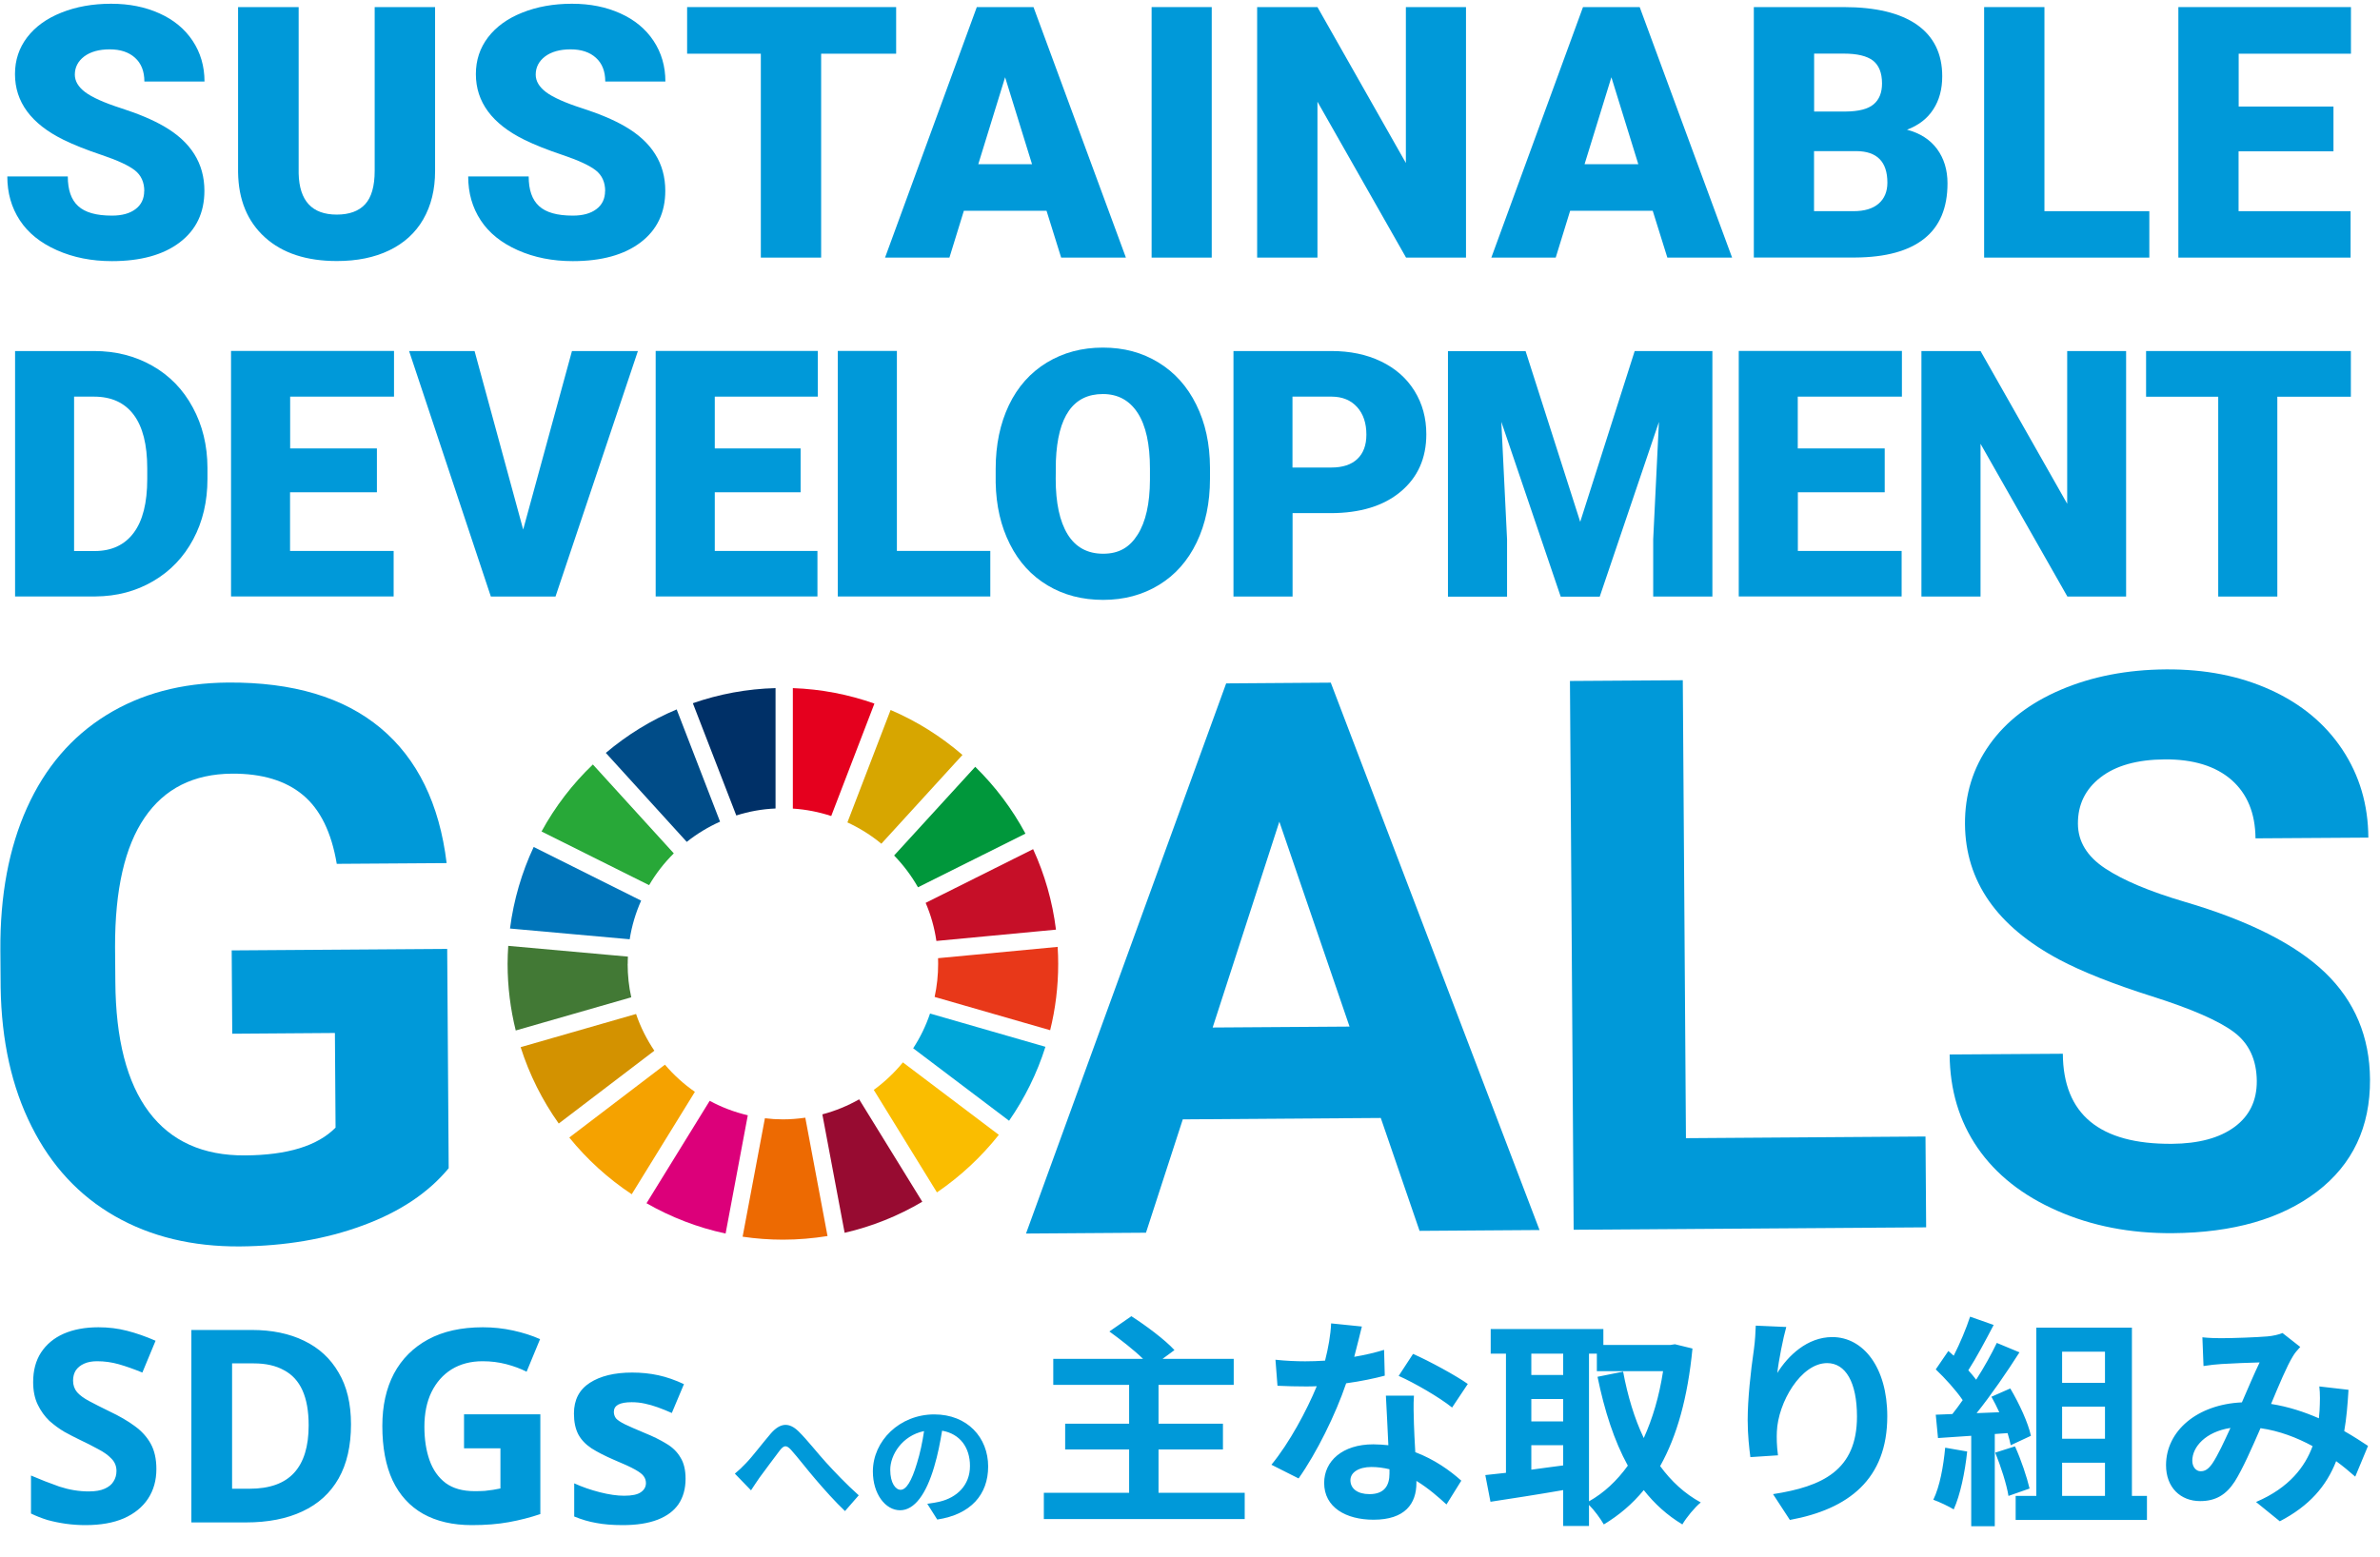 <svg width="602" height="394" viewBox="0 0 602 394" fill="none" xmlns="http://www.w3.org/2000/svg">
<g clip-path="url(#clip0_657_7294)">
<path d="M113.512 295.553C108.412 301.744 101.183 306.598 91.825 310.045C82.467 313.516 72.08 315.275 60.663 315.368C48.685 315.439 38.134 312.906 29.08 307.724C20.003 302.541 12.984 294.967 8.001 285.024C2.971 275.058 0.374 263.356 0.164 249.872L0.094 240.422C4.78178e-05 226.563 2.246 214.556 6.831 204.379C11.417 194.201 18.084 186.416 26.834 180.975C35.584 175.535 45.854 172.791 57.645 172.697C74.069 172.58 86.936 176.426 96.27 184.212C105.582 191.997 111.15 203.394 112.974 218.378L85.181 218.566C83.848 210.616 81.017 204.824 76.642 201.166C72.267 197.508 66.278 195.702 58.675 195.749C48.966 195.819 41.596 199.524 36.59 206.864C31.56 214.204 29.08 225.109 29.103 239.531L29.174 248.395C29.267 262.957 32.098 273.932 37.666 281.342C43.234 288.752 51.352 292.411 61.997 292.34C72.712 292.27 80.338 289.925 84.877 285.305L84.713 261.363L58.745 261.55L58.605 240.469L113.115 240.093L113.489 295.506L113.512 295.553Z" fill="#0099D9"/>
<path d="M349.217 282.866L299.175 283.218L289.864 311.898L259.521 312.109L310.147 172.909L336.607 172.721L389.409 311.218L359.066 311.429L349.264 282.89L349.217 282.866ZM306.732 259.979L341.356 259.745L323.599 207.896L306.732 259.979Z" fill="#0099D9"/>
<path d="M426.42 287.979L487.037 287.557L487.201 310.538L398.042 311.147L397.106 172.299L425.648 172.111L426.444 287.979H426.42Z" fill="#0099D9"/>
<path d="M570.837 273.533C570.791 268.14 568.872 263.989 565.035 261.128C561.199 258.267 554.344 255.266 544.424 252.123C534.505 248.981 526.644 245.862 520.866 242.79C505.074 234.372 497.143 222.951 497.026 208.529C496.979 201.025 499.038 194.319 503.226 188.409C507.414 182.5 513.426 177.857 521.31 174.503C529.194 171.15 538.038 169.438 547.863 169.368C557.759 169.297 566.579 171.033 574.347 174.574C582.114 178.115 588.15 183.133 592.478 189.652C596.806 196.171 599.005 203.605 599.052 211.93L570.51 212.117C570.463 205.762 568.428 200.838 564.427 197.32C560.403 193.826 554.788 192.091 547.559 192.138C540.588 192.185 535.16 193.709 531.323 196.687C527.463 199.665 525.568 203.581 525.591 208.412C525.615 212.938 527.908 216.69 532.47 219.715C537.032 222.74 543.723 225.554 552.542 228.157C568.825 232.941 580.687 238.944 588.15 246.12C595.613 253.319 599.403 262.324 599.473 273.135C599.543 285.141 595.074 294.615 586.067 301.509C577.037 308.404 564.848 311.898 549.501 312.015C538.856 312.085 529.124 310.209 520.351 306.34C511.578 302.494 504.863 297.171 500.208 290.417C495.552 283.64 493.213 275.785 493.143 266.803L521.778 266.616C521.872 281.929 531.066 289.526 549.337 289.409C556.122 289.362 561.409 287.932 565.199 285.141C568.989 282.351 570.861 278.481 570.837 273.51V273.533Z" fill="#0099D9"/>
<path d="M164.186 223.96C165.917 221.005 168.023 218.308 170.432 215.916L149.962 193.427C144.815 198.352 140.417 204.074 136.978 210.382L164.186 223.96Z" fill="#28A838"/>
<path d="M214.345 208.084C217.433 209.514 220.334 211.32 222.931 213.477L243.448 191.012C238.044 186.346 231.914 182.476 225.27 179.639L214.345 208.084Z" fill="#D7A600"/>
<path d="M261.345 214.837L234.137 228.439C235.447 231.487 236.359 234.7 236.851 238.077L267.1 235.216C266.211 228.04 264.223 221.193 261.322 214.861" fill="#C60F28"/>
<path d="M232.195 224.499L259.38 210.921C256.011 204.637 251.707 198.938 246.677 194.014L226.159 216.456C228.499 218.871 230.534 221.568 232.195 224.499Z" fill="#00973B"/>
<path d="M158.782 243.869C158.782 243.259 158.782 242.649 158.828 242.04L128.555 239.32C128.462 240.82 128.392 242.345 128.392 243.869C128.392 249.685 129.117 255.336 130.45 260.73L159.671 252.334C159.062 249.614 158.758 246.777 158.758 243.869" fill="#427935"/>
<path d="M228.381 268.796C226.229 271.423 223.749 273.768 221.012 275.761L236.99 301.697C242.909 297.664 248.197 292.739 252.642 287.134L228.405 268.82L228.381 268.796Z" fill="#FABD00"/>
<path d="M237.295 243.869C237.295 246.73 236.991 249.544 236.406 252.241L265.627 260.659C266.96 255.289 267.662 249.661 267.662 243.869C267.662 242.438 267.615 241.008 267.522 239.577L237.272 242.438C237.272 242.907 237.295 243.376 237.295 243.869Z" fill="#E83819"/>
<path d="M168.186 269.383L143.996 287.814C148.488 293.372 153.822 298.203 159.788 302.166L175.766 276.254C172.959 274.307 170.409 271.986 168.186 269.383Z" fill="#F5A200"/>
<path d="M159.273 237.655C159.811 234.231 160.794 230.948 162.174 227.876L134.989 214.298C131.995 220.7 129.936 227.641 129 234.934L159.297 237.655H159.273Z" fill="#0075BA"/>
<path d="M233.271 304.042L217.316 278.153C214.415 279.795 211.304 281.084 208.005 281.952L213.643 311.921C220.638 310.303 227.259 307.63 233.271 304.065" fill="#970B31"/>
<path d="M235.236 256.462C234.184 259.58 232.757 262.512 230.979 265.232L255.239 283.57C259.169 277.895 262.304 271.61 264.433 264.857L235.236 256.438V256.462Z" fill="#00A6D9"/>
<path d="M203.7 282.796C201.851 283.054 199.956 283.218 198.038 283.218C196.494 283.218 194.973 283.124 193.476 282.937L187.838 312.906C191.16 313.399 194.576 313.657 198.038 313.657C201.875 313.657 205.641 313.328 209.314 312.742L203.7 282.82V282.796Z" fill="#ED6A02"/>
<path d="M200.542 204.59C203.911 204.801 207.163 205.457 210.251 206.466L221.176 178.021C214.673 175.723 207.748 174.362 200.542 174.105V204.566V204.59Z" fill="#E5001E"/>
<path d="M189.148 282.186C185.755 281.389 182.504 280.146 179.509 278.528L163.53 304.441C169.683 307.958 176.398 310.585 183.533 312.109L189.148 282.186Z" fill="#DC007A"/>
<path d="M186.248 206.325C189.406 205.317 192.728 204.707 196.167 204.566V174.105C188.868 174.292 181.849 175.629 175.252 177.927L186.248 206.349V206.325Z" fill="#003067"/>
<path d="M165.52 265.865C163.601 263.004 162.01 259.885 160.887 256.555L131.69 264.951C133.913 271.939 137.188 278.434 141.329 284.274L165.52 265.842V265.865Z" fill="#D39200"/>
<path d="M173.708 213.008C176.281 210.968 179.089 209.256 182.13 207.896L171.158 179.498C164.607 182.242 158.595 185.97 153.237 190.496L173.708 213.008Z" fill="#004C88"/>
<path d="M36.497 48.341C36.497 46.113 35.701 44.355 34.134 43.112C32.543 41.869 29.782 40.579 25.805 39.242C21.828 37.906 18.599 36.616 16.073 35.373C7.885 31.34 3.79 25.805 3.79 18.747C3.79 15.229 4.82 12.134 6.855 9.461C8.891 6.787 11.791 4.677 15.511 3.2C19.255 1.699 23.442 0.948 28.098 0.948C32.753 0.948 36.73 1.769 40.333 3.387C43.936 5.005 46.744 7.327 48.732 10.328C50.721 13.33 51.727 16.777 51.727 20.623H36.52C36.52 18.044 35.725 16.027 34.157 14.62C32.59 13.189 30.437 12.486 27.747 12.486C25.056 12.486 22.881 13.095 21.29 14.291C19.722 15.487 18.927 17.035 18.927 18.888C18.927 20.506 19.793 21.983 21.524 23.296C23.255 24.61 26.32 25.993 30.695 27.4C35.069 28.807 38.649 30.331 41.456 31.95C48.288 35.889 51.703 41.33 51.703 48.271C51.703 53.805 49.621 58.167 45.457 61.333C41.293 64.498 35.561 66.07 28.308 66.07C23.185 66.07 18.553 65.155 14.388 63.302C10.224 61.45 7.112 58.941 5.007 55.728C2.901 52.515 1.849 48.834 1.849 44.636H17.149C17.149 48.036 18.015 50.545 19.769 52.14C21.524 53.758 24.355 54.555 28.308 54.555C30.835 54.555 32.824 54.016 34.274 52.914C35.725 51.835 36.473 50.288 36.473 48.318L36.497 48.341Z" fill="#0099D9"/>
<path d="M110.05 1.793V43.276C110.05 47.989 109.044 52.046 107.055 55.493C105.067 58.941 102.189 61.544 98.446 63.349C94.703 65.155 90.305 66.046 85.205 66.046C77.508 66.046 71.425 64.053 67.003 60.043C62.582 56.033 60.312 50.545 60.219 43.581V1.793H75.543V43.886C75.706 50.827 78.935 54.297 85.181 54.297C88.34 54.297 90.726 53.43 92.34 51.694C93.954 49.959 94.773 47.122 94.773 43.206V1.793H110.027H110.05Z" fill="#0099D9"/>
<path d="M153.073 48.341C153.073 46.113 152.277 44.355 150.71 43.112C149.119 41.869 146.358 40.579 142.381 39.242C138.404 37.906 135.176 36.616 132.649 35.373C124.461 31.34 120.367 25.805 120.367 18.747C120.367 15.229 121.396 12.134 123.431 9.461C125.467 6.787 128.368 4.677 132.087 3.2C135.831 1.699 140.018 0.948 144.674 0.948C149.33 0.948 153.307 1.769 156.91 3.387C160.512 5.005 163.32 7.327 165.308 10.328C167.297 13.33 168.303 16.777 168.303 20.623H153.096C153.096 18.044 152.301 16.027 150.733 14.62C149.166 13.189 147.013 12.486 144.323 12.486C141.633 12.486 139.457 13.095 137.866 14.291C136.299 15.487 135.503 17.035 135.503 18.888C135.503 20.506 136.369 21.983 138.1 23.296C139.831 24.61 142.896 25.993 147.271 27.4C151.646 28.807 155.225 30.331 158.032 31.95C164.864 35.889 168.279 41.33 168.279 48.271C168.279 53.805 166.197 58.167 162.033 61.333C157.869 64.498 152.137 66.07 144.885 66.07C139.761 66.07 135.129 65.155 130.965 63.302C126.8 61.45 123.689 58.941 121.583 55.728C119.478 52.515 118.425 48.834 118.425 44.636H133.725C133.725 48.036 134.591 50.545 136.345 52.14C138.1 53.758 140.931 54.555 144.885 54.555C147.411 54.555 149.4 54.016 150.85 52.914C152.301 51.835 153.049 50.288 153.049 48.318L153.073 48.341Z" fill="#0099D9"/>
<path d="M226.673 13.588H207.7V65.178H192.447V13.588H173.801V1.793H226.673V13.588Z" fill="#0099D9"/>
<path d="M264.69 53.336H243.799L240.149 65.178H223.866L247.074 1.793H261.415L284.787 65.178H268.41L264.714 53.336H264.69ZM247.448 41.541H261.041L254.233 19.544L247.448 41.541Z" fill="#0099D9"/>
<path d="M306.497 65.178H291.29V1.793H306.497V65.178Z" fill="#0099D9"/>
<path d="M370.81 65.178H355.65L333.238 25.735V65.178H317.984V1.793H333.238L355.603 41.236V1.793H370.81V65.178Z" fill="#0099D9"/>
<path d="M418.045 53.336H397.153L393.504 65.178H377.221L400.405 1.793H414.746L438.118 65.178H421.741L418.045 53.336ZM400.803 41.541H414.395L407.587 19.544L400.803 41.541Z" fill="#0099D9"/>
<path d="M443.615 65.178V1.793H466.332C474.473 1.793 480.649 3.293 484.907 6.272C489.142 9.273 491.271 13.611 491.271 19.286C491.271 22.569 490.522 25.36 489.001 27.682C487.504 30.003 485.282 31.715 482.357 32.817C485.656 33.685 488.183 35.303 489.961 37.695C491.715 40.087 492.604 42.971 492.604 46.395C492.604 52.609 490.639 57.276 486.709 60.395C482.778 63.513 476.976 65.108 469.28 65.155H443.615V65.178ZM458.845 28.221H466.8C470.122 28.198 472.508 27.588 473.912 26.392C475.339 25.196 476.041 23.437 476.041 21.116C476.041 18.442 475.269 16.519 473.748 15.323C472.204 14.151 469.747 13.565 466.332 13.565H458.869V28.244L458.845 28.221ZM458.845 38.234V53.43H468.835C471.596 53.43 473.701 52.797 475.175 51.53C476.649 50.264 477.398 48.482 477.398 46.207C477.398 40.931 474.777 38.258 469.537 38.234H458.845Z" fill="#0099D9"/>
<path d="M517.123 53.43H543.653V65.178H501.869V1.793H517.123V53.43Z" fill="#0099D9"/>
<path d="M590.208 38.281H566.228V53.43H594.56V65.178H550.998V1.793H594.653V13.588H566.252V26.955H590.231V38.281H590.208Z" fill="#0099D9"/>
<path d="M3.813 150.936V88.816H23.769C29.244 88.816 34.157 90.059 38.532 92.545C42.907 95.031 46.322 98.548 48.755 103.074C51.212 107.6 52.452 112.688 52.475 118.317V121.177C52.475 126.876 51.282 131.965 48.872 136.467C46.462 140.969 43.094 144.51 38.742 147.043C34.391 149.599 29.525 150.865 24.167 150.912H3.813V150.936ZM18.739 100.377V139.422H23.933C28.214 139.422 31.513 137.897 33.806 134.825C36.099 131.777 37.245 127.228 37.245 121.201V118.504C37.245 112.501 36.099 107.975 33.806 104.926C31.513 101.878 28.168 100.354 23.769 100.354H18.739V100.377Z" fill="#0099D9"/>
<path d="M95.311 124.554H73.366V139.398H99.569V150.912H58.44V88.793H99.662V100.354H73.39V113.462H95.334V124.554H95.311Z" fill="#0099D9"/>
<path d="M132.322 134.028L144.674 88.816H161.355L140.51 150.936H124.157L103.476 88.816H120.039L132.345 134.028H132.322Z" fill="#0099D9"/>
<path d="M202.507 124.554H180.796V139.398H206.764V150.912H165.847V88.793H206.858V100.354H180.796V113.462H202.507V124.554Z" fill="#0099D9"/>
<path d="M226.837 139.398H250.489V150.912H211.911V88.793H226.861V139.375L226.837 139.398Z" fill="#0099D9"/>
<path d="M306.054 121.154C306.054 127.204 304.931 132.574 302.685 137.241C300.439 141.907 297.257 145.495 293.14 148.004C289.022 150.514 284.32 151.78 279.033 151.78C273.745 151.78 269.066 150.561 264.996 148.122C260.902 145.683 257.72 142.212 255.45 137.686C253.158 133.16 251.965 127.978 251.848 122.115V118.621C251.848 112.548 252.971 107.178 255.193 102.511C257.416 97.868 260.621 94.28 264.762 91.747C268.926 89.215 273.652 87.948 278.962 87.948C284.273 87.948 288.882 89.191 292.999 91.701C297.117 94.21 300.322 97.774 302.591 102.394C304.884 107.014 306.03 112.313 306.054 118.293V121.154ZM290.87 118.551C290.87 112.384 289.841 107.694 287.782 104.504C285.724 101.315 282.776 99.697 278.962 99.697C271.476 99.697 267.522 105.325 267.078 116.581L267.031 121.154C267.031 127.251 268.037 131.918 270.049 135.201C272.061 138.46 275.055 140.102 279.033 140.102C283.01 140.102 285.724 138.507 287.759 135.271C289.794 132.058 290.847 127.439 290.87 121.412V118.551Z" fill="#0099D9"/>
<path d="M326.945 129.854V150.936H311.996V88.816H336.725C341.474 88.816 345.661 89.684 349.311 91.443C352.961 93.201 355.791 95.687 357.78 98.9C359.792 102.136 360.775 105.794 360.775 109.874C360.775 115.925 358.622 120.779 354.294 124.39C349.966 128.025 344.024 129.831 336.491 129.831H326.969L326.945 129.854ZM326.945 118.293H336.725C339.626 118.293 341.825 117.566 343.345 116.112C344.866 114.658 345.615 112.618 345.615 109.968C345.615 107.06 344.843 104.739 343.275 103.004C341.708 101.268 339.579 100.377 336.888 100.354H326.922V118.27L326.945 118.293Z" fill="#0099D9"/>
<path d="M385.876 88.816L399.703 132.035L413.483 88.816H433.134V150.936H418.162V136.443L419.612 106.756L404.639 150.959H394.767L379.747 106.732L381.197 136.467V150.959H366.248V88.84H385.876V88.816Z" fill="#0099D9"/>
<path d="M476.743 124.554H454.752V139.398H481.001V150.912H439.803V88.793H481.071V100.354H454.729V113.462H476.72V124.554H476.743Z" fill="#0099D9"/>
<path d="M537.781 150.936H522.925L500.957 112.29V150.936H486.008V88.816H500.957L522.878 127.462V88.816H537.781V150.936Z" fill="#0099D9"/>
<path d="M594.629 100.377H576.03V150.936H561.081V100.377H542.833V88.816H594.629V100.377Z" fill="#0099D9"/>
</g>
<path d="M39.555 371.696C39.555 374.561 38.85 377.062 37.441 379.199C36.031 381.336 33.985 382.995 31.302 384.177C28.665 385.314 25.437 385.882 21.618 385.882C19.936 385.882 18.276 385.769 16.639 385.541C15.048 385.314 13.502 384.996 12.002 384.586C10.547 384.132 9.16 383.586 7.841 382.95V373.333C10.16 374.334 12.547 375.266 15.002 376.13C17.503 376.948 19.981 377.357 22.436 377.357C24.119 377.357 25.46 377.13 26.46 376.675C27.506 376.22 28.256 375.607 28.711 374.834C29.211 374.061 29.461 373.174 29.461 372.174C29.461 370.946 29.029 369.901 28.165 369.037C27.347 368.173 26.233 367.377 24.823 366.65C23.414 365.877 21.8 365.058 19.981 364.194C18.844 363.649 17.617 363.012 16.298 362.285C14.98 361.512 13.707 360.58 12.479 359.489C11.297 358.352 10.319 356.988 9.546 355.396C8.773 353.805 8.387 351.895 8.387 349.668C8.387 346.758 9.046 344.28 10.365 342.234C11.729 340.142 13.638 338.551 16.094 337.46C18.594 336.368 21.527 335.823 24.892 335.823C27.438 335.823 29.848 336.118 32.121 336.709C34.44 337.3 36.849 338.142 39.35 339.233L36.008 347.281C33.78 346.371 31.78 345.666 30.007 345.166C28.233 344.666 26.415 344.416 24.551 344.416C23.277 344.416 22.186 344.621 21.277 345.03C20.368 345.439 19.663 346.007 19.163 346.735C18.708 347.462 18.481 348.326 18.481 349.327C18.481 350.463 18.822 351.441 19.504 352.259C20.186 353.032 21.209 353.782 22.573 354.51C23.937 355.237 25.642 356.101 27.688 357.101C30.189 358.284 32.303 359.511 34.031 360.784C35.804 362.057 37.168 363.558 38.123 365.286C39.077 367.013 39.555 369.15 39.555 371.696ZM88.781 360.375C88.781 365.831 87.735 370.401 85.644 374.084C83.552 377.766 80.506 380.54 76.505 382.404C72.549 384.268 67.775 385.2 62.182 385.2H48.406V336.505H63.683C68.775 336.505 73.186 337.414 76.914 339.233C80.688 341.052 83.598 343.734 85.644 347.281C87.735 350.782 88.781 355.146 88.781 360.375ZM78.073 360.648C78.073 357.056 77.55 354.101 76.505 351.782C75.459 349.463 73.89 347.758 71.799 346.667C69.753 345.53 67.229 344.962 64.229 344.962H58.704V376.675H63.137C68.184 376.675 71.935 375.334 74.391 372.651C76.846 369.969 78.073 365.968 78.073 360.648ZM117.373 357.852H136.674V383.086C134.128 383.95 131.468 384.632 128.694 385.132C125.966 385.632 122.852 385.882 119.351 385.882C114.531 385.882 110.417 384.927 107.007 383.018C103.642 381.108 101.073 378.289 99.3 374.561C97.572 370.833 96.708 366.24 96.708 360.784C96.708 355.692 97.686 351.282 99.641 347.553C101.641 343.825 104.529 340.938 108.302 338.892C112.076 336.846 116.691 335.823 122.147 335.823C124.739 335.823 127.285 336.096 129.786 336.641C132.286 337.187 134.56 337.914 136.606 338.824L133.196 347.076C131.695 346.303 129.99 345.666 128.081 345.166C126.171 344.666 124.17 344.416 122.079 344.416C119.078 344.416 116.464 345.098 114.236 346.462C112.053 347.826 110.348 349.759 109.121 352.259C107.939 354.714 107.348 357.624 107.348 360.989C107.348 364.172 107.779 366.991 108.643 369.446C109.507 371.901 110.871 373.833 112.735 375.243C114.6 376.607 117.032 377.289 120.033 377.289C121.033 377.289 121.897 377.266 122.625 377.221C123.397 377.13 124.102 377.039 124.739 376.948C125.375 376.812 125.989 376.698 126.58 376.607V366.445H117.373V357.852ZM173.409 374.152C173.409 376.652 172.818 378.789 171.636 380.563C170.454 382.29 168.681 383.609 166.316 384.518C163.952 385.428 161.019 385.882 157.518 385.882C154.927 385.882 152.699 385.7 150.835 385.337C148.97 385.018 147.106 384.473 145.242 383.7V375.311C147.243 376.22 149.402 376.971 151.721 377.562C154.04 378.153 156.086 378.448 157.859 378.448C159.86 378.448 161.269 378.153 162.088 377.562C162.952 376.971 163.384 376.198 163.384 375.243C163.384 374.606 163.202 374.038 162.838 373.538C162.52 373.038 161.792 372.469 160.656 371.833C159.519 371.196 157.746 370.378 155.336 369.378C153.017 368.377 151.107 367.4 149.607 366.445C148.107 365.445 146.993 364.263 146.265 362.899C145.538 361.489 145.174 359.739 145.174 357.647C145.174 354.192 146.515 351.6 149.198 349.872C151.88 348.144 155.45 347.281 159.905 347.281C162.224 347.281 164.429 347.508 166.521 347.963C168.612 348.417 170.772 349.167 173 350.213L169.931 357.511C168.703 356.965 167.521 356.488 166.384 356.078C165.248 355.669 164.134 355.351 163.043 355.124C161.997 354.896 160.906 354.783 159.769 354.783C158.269 354.783 157.132 354.987 156.359 355.396C155.631 355.806 155.268 356.419 155.268 357.238C155.268 357.829 155.45 358.375 155.813 358.875C156.223 359.329 156.973 359.83 158.064 360.375C159.201 360.921 160.86 361.648 163.043 362.558C165.18 363.421 167.021 364.331 168.567 365.286C170.113 366.195 171.295 367.354 172.113 368.764C172.977 370.128 173.409 371.924 173.409 374.152Z" fill="#0099D9"/>
<path d="M185.874 372.857C186.862 372.039 187.679 371.29 188.701 370.2C190.268 368.599 192.891 365.125 194.968 362.706C197.319 360.015 199.533 359.777 201.985 362.161C204.267 364.409 206.958 367.884 208.968 370.064C211.114 372.414 213.975 375.445 217.211 378.341L213.736 382.326C211.318 380.044 208.423 376.808 206.277 374.287C204.165 371.835 201.679 368.599 200.078 366.828C198.886 365.533 198.272 365.704 197.285 366.93C195.956 368.633 193.538 371.971 192.107 373.879C191.324 374.969 190.574 376.195 189.961 377.08L185.874 372.857ZM227.804 376.944C229.201 376.944 230.563 374.832 231.925 370.268C232.709 367.781 233.322 364.886 233.731 362.093C228.145 363.251 225.181 368.156 225.181 371.869C225.181 375.275 226.544 376.944 227.804 376.944ZM237.069 384.472L234.548 380.487C235.843 380.316 236.796 380.146 237.682 379.942C242.008 378.92 245.346 375.82 245.346 370.915C245.346 366.249 242.825 362.774 238.295 361.991C237.818 364.852 237.239 367.986 236.285 371.154C234.276 377.966 231.346 382.122 227.668 382.122C223.955 382.122 220.787 378 220.787 372.312C220.787 364.546 227.566 357.87 236.319 357.87C244.665 357.87 249.944 363.694 249.944 371.051C249.944 378.136 245.584 383.177 237.069 384.472Z" fill="#0099D9"/>
<path d="M293.04 377.703H314.839V384.345H264.031V377.703H285.603V366.746H269.424V360.218H285.603V350.396H266.415V343.811H289.123C286.738 341.484 283.332 338.872 280.607 336.885L286.171 333.025C289.804 335.352 294.686 338.986 297.07 341.597L294.062 343.811H312.058V350.396H293.04V360.218H309.333V366.746H293.04V377.703ZM371.268 350.169L367.294 356.13C364.059 353.519 357.644 349.829 353.783 348.126L357.417 342.562C361.447 344.322 368.43 348.126 371.268 350.169ZM350.093 341.54L350.264 348.069C347.709 348.75 344.246 349.488 340.499 349.999C337.831 357.89 333.006 367.654 328.464 374.069L321.595 370.606C326.136 365.1 330.565 356.811 333.062 350.737C332.097 350.794 331.132 350.794 330.167 350.794C327.84 350.794 325.569 350.737 323.128 350.623L322.617 344.038C325.058 344.322 328.067 344.436 330.11 344.436C331.757 344.436 333.46 344.379 335.163 344.265C335.958 341.143 336.582 337.737 336.696 334.842L344.473 335.636C344.019 337.453 343.338 340.291 342.543 343.3C345.268 342.846 347.879 342.222 350.093 341.54ZM351.456 372.82V371.742C349.98 371.401 348.504 371.174 346.914 371.174C343.678 371.174 341.578 372.537 341.578 374.523C341.578 376.624 343.338 378.043 346.403 378.043C350.207 378.043 351.456 375.829 351.456 372.82ZM350.547 353.121H357.644C357.473 355.506 357.587 357.833 357.644 360.331C357.7 361.921 357.814 364.646 357.984 367.427C362.81 369.244 366.784 372.082 369.622 374.637L365.875 380.655C363.888 378.838 361.334 376.567 358.268 374.694V375.205C358.268 380.428 355.43 384.515 347.425 384.515C340.442 384.515 334.936 381.393 334.936 375.205C334.936 369.698 339.534 365.44 347.368 365.44C348.674 365.44 349.98 365.554 351.172 365.667C351.002 361.466 350.718 356.528 350.547 353.121ZM401.924 342.505V379.86C405.671 377.759 408.963 374.694 411.745 370.833C408.282 364.532 405.841 356.925 404.081 348.353L410.553 347.047C411.688 353.121 413.391 358.855 415.776 363.851C417.99 358.969 419.693 353.292 420.658 346.933H403.911V342.505H401.924ZM387.334 365.667V371.855C389.946 371.515 392.67 371.117 395.395 370.777V365.667H387.334ZM387.334 353.973V359.65H395.395V353.973H387.334ZM395.395 342.505H387.334V347.899H395.395V342.505ZM423.667 340.121L428.095 341.2C426.903 353.575 424.178 363.34 419.92 370.947C422.702 374.751 426.108 377.93 430.195 380.144C428.662 381.393 426.562 383.947 425.54 385.707C421.68 383.38 418.501 380.484 415.776 377.021C412.88 380.541 409.531 383.38 405.671 385.707C404.819 384.231 403.286 382.131 401.924 380.768V386.104H395.395V377.021C388.867 378.157 382.225 379.179 377.002 379.973L375.696 373.218C377.229 373.047 378.989 372.877 380.919 372.65V342.505H377.059V336.261H405.557V340.291H422.531L423.667 340.121ZM444.104 335.409L451.824 335.75C451.03 338.532 449.894 344.265 449.554 347.388C452.222 343.073 457.104 338.304 463.462 338.304C471.296 338.304 477.371 345.968 477.371 358.344C477.371 374.24 467.606 381.847 452.733 384.572L448.475 378.043C460.964 376.113 469.707 372.026 469.707 358.401C469.707 349.715 466.812 344.89 462.156 344.89C455.514 344.89 449.724 354.881 449.44 362.261C449.383 363.794 449.383 365.611 449.724 368.222L442.741 368.676C442.457 366.519 442.06 363.056 442.06 359.309C442.06 354.086 442.798 347.104 443.65 341.313C443.933 339.27 444.047 336.999 444.104 335.409ZM492.017 366.292L497.581 367.257C497.013 372.593 495.821 378.27 494.175 381.904C492.982 381.166 490.485 379.973 489.009 379.462C490.655 376.113 491.563 371.061 492.017 366.292ZM507.799 362.602L504.563 362.829V386.161H498.603V363.283L490.201 363.851L489.633 357.947L493.834 357.776C494.685 356.698 495.594 355.506 496.445 354.257C494.799 351.816 492.017 348.75 489.633 346.479L492.812 341.824C493.266 342.222 493.72 342.619 494.175 343.016C495.764 339.894 497.354 336.09 498.319 333.138L504.28 335.239C502.236 339.156 499.908 343.527 497.865 346.706C498.603 347.501 499.284 348.353 499.851 349.091C501.895 345.912 503.712 342.619 505.074 339.78L510.808 342.165C507.629 347.161 503.655 352.951 499.965 357.549L505.699 357.322C505.074 355.96 504.393 354.597 503.712 353.405L508.48 351.305C510.751 355.108 513.022 360.047 513.703 363.283L508.594 365.667C508.424 364.759 508.14 363.737 507.799 362.602ZM504.677 367.541L509.673 365.951C511.205 369.301 512.681 373.729 513.363 376.624L508.026 378.497C507.572 375.602 506.096 371.004 504.677 367.541ZM521.594 370.095V378.497H532.437V370.095H521.594ZM532.437 341.994H521.594V349.885H532.437V341.994ZM532.437 364.021V355.903H521.594V364.021H532.437ZM539.25 378.497H543.053V384.572H509.843V378.497H515.066V335.92H539.25V378.497ZM559.573 370.323C560.992 368.222 562.582 364.759 564.171 361.296C557.927 362.261 554.521 366.065 554.521 369.585C554.521 371.174 555.486 372.253 556.621 372.253C557.756 372.253 558.551 371.742 559.573 370.323ZM598.971 365.838L595.735 373.615C594.259 372.309 592.613 370.947 590.91 369.698C588.412 376.056 584.154 380.995 576.661 384.912L570.643 380.03C579.159 376.397 583.076 371.004 584.949 365.895C580.975 363.737 576.547 362.034 571.779 361.353C569.678 366.178 567.237 371.742 565.25 374.864C563.036 378.27 560.368 379.803 556.508 379.803C551.569 379.803 547.879 376.397 547.879 370.72C547.879 362.034 555.77 355.335 567.067 354.824C568.656 351.191 570.246 347.388 571.552 344.719C569.337 344.776 564.512 344.947 561.957 345.117C560.765 345.174 558.778 345.401 557.359 345.628L557.075 338.361C558.551 338.532 560.481 338.588 561.73 338.588C564.909 338.588 570.927 338.361 573.538 338.134C574.901 338.021 576.377 337.68 577.342 337.283L581.827 340.802C581.032 341.654 580.408 342.392 579.953 343.187C578.477 345.571 576.434 350.453 574.447 355.222C578.818 355.903 582.905 357.266 586.539 358.855C586.595 358.174 586.652 357.549 586.709 356.925C586.823 354.768 586.879 352.61 586.652 350.794L594.032 351.645C593.805 355.392 593.521 358.912 592.954 362.091C595.281 363.397 597.325 364.759 598.971 365.838Z" fill="#0099D9"/>
<defs>
<clipPath id="clip0_657_7294">
<rect width="599.379" height="314.444" fill="white" transform="translate(0.093 0.925)"/>
</clipPath>
</defs>
</svg>
